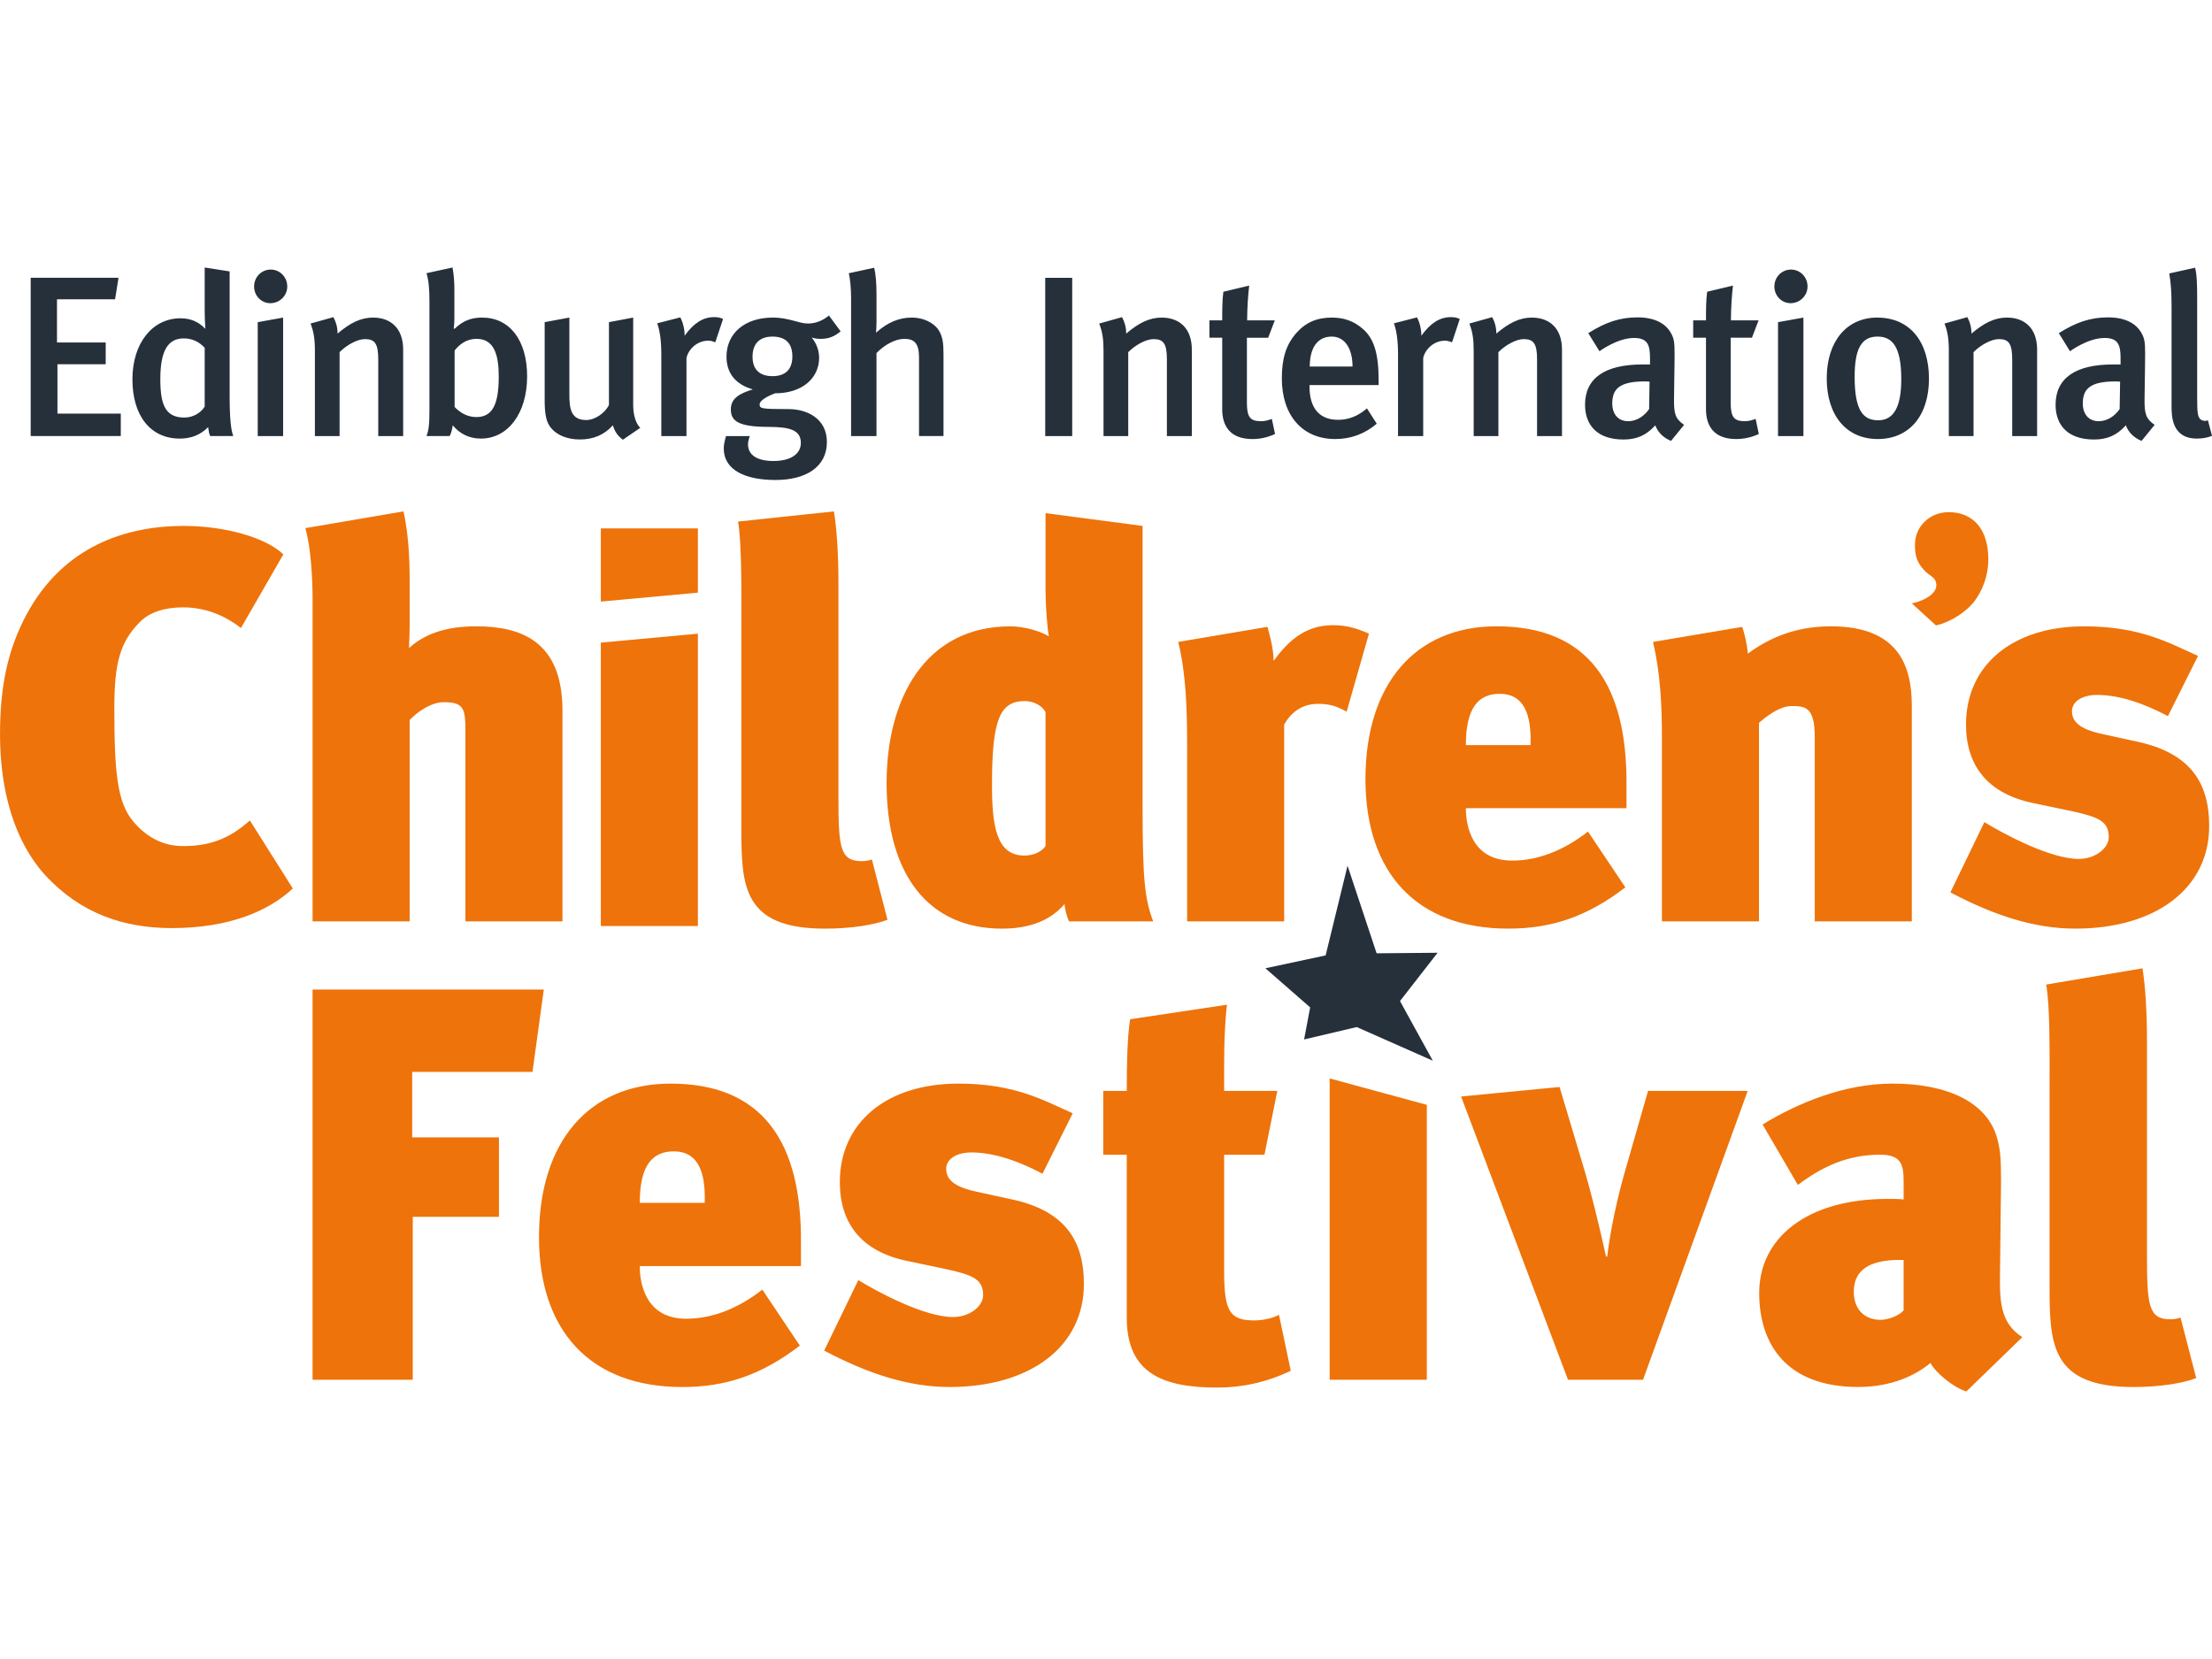 <?xml version="1.0" encoding="UTF-8"?><svg id="Layer_1" xmlns="http://www.w3.org/2000/svg" width="140" height="105" viewBox="0 0 140 105"><polygon points="38.027 33.444 38.027 38.074 44.17 37.509 44.17 33.444 38.027 33.444" fill="#ee730a"/><path d="m46.922,40.03v12.427c0,3.636.106,6.318,5.295,6.318,1.694,0,3.142-.246,3.953-.563l-.987-3.813c-.212.07-.424.105-.636.105-1.377,0-1.482-.847-1.482-4.061v-13.52c0-1.872-.107-3.46-.283-4.554l-6.071.642c.247,1.413.212,4.618.212,7.018Zm-2.752.079l-6.143.565v17.934h6.143v-18.499Zm-32.591,13.44c-1.306,0-2.33-.599-3.142-1.553-1.024-1.201-1.201-3.142-1.201-7.201,0-2.895.388-4.165,1.589-5.4.635-.671,1.659-.955,2.754-.955,1.341,0,2.577.46,3.671,1.307l2.683-4.659c-1.13-1.095-3.777-1.802-6.283-1.802-4.307,0-7.872,1.73-9.955,5.579-1.201,2.223-1.694,4.553-1.694,7.624,0,3.495.882,6.706,2.823,8.861,2.26,2.472,5.013,3.39,8.049,3.39,3.601,0,6.106-1.059,7.66-2.507l-2.718-4.306c-1.378,1.235-2.648,1.623-4.237,1.623Zm117.122-2.717l2.365.494c1.8.388,2.4.67,2.4,1.659,0,.671-.811,1.377-1.905,1.377-1.801,0-4.766-1.589-5.967-2.33l-2.152,4.449c2.752,1.446,5.295,2.293,7.907,2.293,5.083,0,8.473-2.541,8.473-6.494,0-2.86-1.307-4.625-4.518-5.332l-2.26-.494c-1.482-.318-1.906-.811-1.906-1.446,0-.6.635-1.025,1.589-1.025,1.201,0,2.683.389,4.483,1.343l1.906-3.813c-1.765-.778-3.601-1.872-7.201-1.872-4.553,0-7.484,2.471-7.484,6.214,0,2.576,1.342,4.377,4.272,4.977Zm-65.282,7.942c1.836,0,3.107-.563,3.954-1.553.035.318.105.67.283,1.094h5.33c-.53-1.412-.671-2.612-.671-7.236v-17.792l-6.142-.811v4.906c0,.918.107,2.366.211,2.896-.494-.318-1.553-.636-2.435-.636-5.402,0-7.836,4.589-7.836,9.919,0,5.791,2.647,9.214,7.307,9.214Zm1.448-14.403c.564,0,1.13.318,1.306.706v8.473c-.212.319-.706.6-1.342.6-1.765,0-2.047-1.87-2.047-4.483,0-4.13.494-5.296,2.083-5.296Zm-45.083,13.944h6.143v-12.744c.494-.53,1.377-1.129,2.153-1.129,1.306,0,1.377.423,1.377,1.906v11.967h6.142v-13.343c0-4.414-2.647-5.332-5.471-5.332-1.977,0-3.319.53-4.237,1.378,0-.388.036-.742.036-1.483v-2.894c0-1.519-.106-3.001-.388-4.273l-6.214,1.059c.353,1.201.459,3.213.459,4.518v20.37Zm101.221-20.125l1.525,1.395c1.046-.24,1.96-.937,2.397-1.481.544-.719.915-1.634.915-2.724,0-1.853-.937-2.964-2.506-2.964-1.198,0-2.136.894-2.136,2.071,0,.653.11,1.111.611,1.634.414.414.741.414.741.938,0,.435-.565.915-1.547,1.132Zm-25.547,20.584c2.718,0,4.976-.741,7.412-2.612l-2.364-3.53c-1.589,1.236-3.212,1.836-4.801,1.836-2.543,0-2.93-2.188-2.93-3.319h10.167v-1.517c.035-6.249-2.365-9.992-8.226-9.992-5.154,0-8.295,3.672-8.295,9.674,0,5.895,3.212,9.46,9.037,9.46Zm-.53-14.862c1.482,0,2.012,1.235,1.941,3.247h-4.094c0-2.436.847-3.247,2.153-3.247Zm-61.227,23.928l.718-5.208h-14.636v24.694h6.341v-10.309h5.456v-5.031h-5.491v-4.145h7.611Zm81.157-21.174v11.649h6.142v-13.661c0-2.508-.847-5.014-5.119-5.014-2.4,0-4.06.848-5.26,1.731-.035-.565-.211-1.271-.352-1.695l-5.648.954c.459,1.942.564,3.918.564,6.107v11.578h6.143v-12.568c.847-.741,1.553-1.059,2.011-1.059.883,0,1.519,0,1.519,1.978Zm11.72,34.389l.07-6.307c0-1.346-.035-2.019-.283-2.835-.673-2.161-3.119-3.331-6.59-3.331-3.011,0-5.951,1.206-8.219,2.588l2.232,3.826c1.559-1.17,3.153-1.914,5.208-1.914,1.346,0,1.487.637,1.487,1.701v1.133c-.177-.035-.779-.035-1.028-.035-5.102,0-8.113,2.479-8.113,5.951,0,3.26,1.735,5.952,6.271,5.952,2.161,0,3.685-.779,4.57-1.522.284.567,1.382,1.522,2.268,1.807l3.543-3.438c-1.275-.814-1.417-2.054-1.417-3.577Zm-6.095,1.878c-.213.284-.92.602-1.452.602-1.063,0-1.702-.708-1.702-1.771,0-1.063.568-2.09,3.153-2.02v3.189Zm-17.558-9.071c-.532,1.808-.992,3.898-1.204,5.671h-.072c-.425-1.95-.992-4.217-1.311-5.28l-1.63-5.456-6.234.603,6.766,17.926h4.749l6.625-18.281h-6.307l-1.382,4.817Zm34.448,9.638c-1.382,0-1.489-.85-1.489-4.075v-13.569c0-1.877-.107-3.472-.284-4.57l-6.094,1.028c.248,1.417.213,4.252.213,6.66v12.473c0,3.648.105,6.34,5.314,6.34,1.701,0,3.153-.248,3.968-.567l-.992-3.826c-.213.071-.426.107-.637.107Zm-73.306-7.583l-2.267-.495c-1.489-.319-1.914-.814-1.914-1.452,0-.603.638-1.03,1.595-1.03,1.204,0,2.692.39,4.498,1.348l1.914-3.826c-1.772-.781-3.613-1.879-7.228-1.879-4.57,0-7.511,2.48-7.511,6.236,0,2.587,1.347,4.394,4.287,4.995l2.374.496c1.807.39,2.409.673,2.409,1.666,0,.673-.814,1.381-1.913,1.381-1.806,0-4.782-1.593-5.987-2.338l-2.161,4.465c2.763,1.452,5.314,2.302,7.936,2.302,5.102,0,8.502-2.55,8.502-6.518,0-2.871-1.31-4.643-4.534-5.352Zm15.324,7.654c-1.559,0-1.914-.567-1.914-3.119v-7.368h2.552l.813-4.039h-3.365c0-1.701-.035-3.508.177-5.456l-6.129.921c-.177,1.205-.212,2.728-.212,4.535h-1.488v4.039h1.488v10.309c0,3.543,2.303,4.428,5.739,4.428,1.523,0,3.083-.319,4.642-1.062l-.745-3.543c-.389.212-.992.354-1.558.354Zm-36.953-14.987c-5.173,0-8.325,3.684-8.325,9.708,0,5.916,3.224,9.495,9.07,9.495,2.727,0,4.994-.744,7.44-2.622l-2.374-3.543c-1.594,1.241-3.224,1.842-4.818,1.842-2.551,0-2.94-2.195-2.94-3.331h10.203v-1.523c.036-6.271-2.374-10.027-8.255-10.027Zm-1.947,7.546c0-2.444.849-3.259,2.161-3.259,1.489,0,2.019,1.241,1.949,3.259h-4.109Zm43.665,11.195h6.149v-17.399l-6.149-1.672v19.071Zm2.487-47.226c-.847-.353-1.412-.53-2.295-.53-1.941,0-3,1.271-3.742,2.26,0-.742-.211-1.518-.388-2.154l-5.647.954c.494,1.976.564,4.271.564,6.601v11.085h6.142v-12.46c.424-.743,1.094-1.307,2.154-1.307.706,0,1.164.14,1.8.494l1.412-4.941Z" fill="#ee730a"/><path d="m30.511,20.099c-.696,0-1.231.217-1.738.71l-.058-.015s.043-.217.043-.695v-1.708c0-.579-.028-.941-.116-1.462l-1.65.362c.13.405.188.926.188,1.766v6.905c0,.984-.058,1.303-.188,1.636h1.462c.115-.203.13-.304.203-.68.449.55,1.057.84,1.78.84,1.709,0,2.925-1.593,2.925-3.937,0-2.287-1.101-3.721-2.852-3.721Zm-.377,6.297c-.58,0-1.042-.304-1.361-.637v-3.575c.289-.362.723-.738,1.389-.738,1.144,0,1.404,1.072,1.404,2.389,0,1.839-.435,2.563-1.433,2.563Zm9.941-.782v-5.514l-1.534.289v5.24c-.247.521-.898.956-1.433.956-.941,0-1.072-.666-1.072-1.578v-4.907l-1.563.289v4.966c0,.911.116,1.389.405,1.736.362.435.999.724,1.824.724.84,0,1.549-.289,2.085-.898.131.42.319.68.637.913l1.1-.752s-.449-.363-.449-1.463ZM3.636,23.052h3.054v-1.375h-3.083v-2.736h3.677l.217-1.361H1.942v10.017h5.703v-1.419H3.636v-3.127Zm39.696-1.809c0-.405-.101-.825-.275-1.157l-1.461.376c.158.449.259,1.042.259,1.97v5.167h1.593v-4.951c.145-.593.709-1.086,1.376-1.086.173,0,.289.043.448.101l.492-1.476c-.188-.088-.332-.116-.563-.116-.71,0-1.289.377-1.868,1.172Zm9.871-.274l-.738-.999c-.405.333-.853.506-1.331.506-.594,0-1.188-.376-2.229-.376-1.752,0-2.924.984-2.924,2.475,0,1.042.564,1.751,1.665,2.07-.782.246-1.39.536-1.39,1.26,0,.724.435,1.114,2.403,1.114,1.361,0,2.028.217,2.028,1.014,0,.68-.609,1.144-1.738,1.144-1.028,0-1.607-.377-1.607-1.057,0-.231.116-.521.116-.521h-1.505s-.146.435-.146.782c0,1.376,1.376,1.998,3.271,1.998,1.955,0,3.257-.84,3.257-2.403,0-1.491-1.259-2.084-2.432-2.084-1.723,0-1.824-.029-1.824-.305,0-.231.464-.506.984-.695,1.724,0,2.78-.97,2.78-2.243,0-.797-.478-1.289-.478-1.289,0,0,.217.088.564.088.493,0,.868-.131,1.274-.478Zm-4.314,2.838c-.782,0-1.26-.391-1.26-1.231,0-.825.448-1.273,1.26-1.273.84,0,1.26.434,1.26,1.259,0,.811-.435,1.246-1.26,1.246Zm-32.577,3.792h1.607v-7.499l-1.607.29v7.209Zm-1.779-10.422l-1.578-.246v2.678c0,.637.043,1.202.043,1.202-.448-.463-.956-.666-1.577-.666-1.766,0-3.04,1.563-3.04,3.865,0,2.286,1.13,3.749,2.997,3.749.723,0,1.303-.232,1.795-.725.043.304.058.405.13.564h1.462c-.145-.362-.231-1.099-.231-2.547v-7.875Zm-1.578,8.555c-.217.362-.694.695-1.288.695-1.202,0-1.52-.811-1.52-2.432,0-1.766.463-2.577,1.477-2.577.535,0,.97.203,1.331.594v3.72Zm71.548,2.055c.983,0,1.867-.319,2.633-.97l-.621-.971c-.551.478-1.145.725-1.825.725-1.433,0-1.809-1.072-1.809-2.085v-.116h4.373v-.333c0-1.708-.319-2.606-.957-3.184-.622-.565-1.288-.753-2.012-.753-.926,0-1.65.304-2.244.984-.636.724-.912,1.578-.912,2.866,0,2.345,1.303,3.836,3.374,3.836Zm-.218-6.485c.797,0,1.318.709,1.318,1.896h-2.707c0-1.187.493-1.896,1.389-1.896Zm-60.678-1.202c-.781,0-1.462.348-2.243,1.014,0-.391-.088-.71-.261-1.042l-1.447.405c.201.521.274.97.274,1.738v5.385h1.563v-5.313c.478-.478,1.144-.825,1.607-.825.609,0,.84.275.84,1.274v4.863h1.577v-5.472c0-1.346-.781-2.027-1.911-2.027Zm-6.469-3.039c-.593,0-1.056.478-1.056,1.071,0,.579.448,1.057,1.028,1.057.593,0,1.071-.478,1.071-1.057,0-.608-.478-1.071-1.042-1.071Zm93.297,9.597c-.695,0-.897-.261-.897-1.172v-4.111h1.345l.42-1.1h-1.751c0-.724.058-1.607.13-2.2l-1.635.39c-.073.55-.073,1.187-.073,1.809h-.81v1.1h.81v4.531c0,1.042.493,1.882,1.911,1.882.493,0,.956-.102,1.434-.319l-.203-.956c-.275.101-.463.145-.68.145Zm8.38-6.558c-1.939,0-3.199,1.505-3.199,3.851,0,2.345,1.245,3.836,3.228,3.836,1.982,0,3.242-1.462,3.242-3.821,0-2.317-1.187-3.865-3.272-3.865Zm.058,6.5c-.956,0-1.491-.622-1.491-2.75,0-1.781.434-2.548,1.447-2.548.926,0,1.505.622,1.505,2.692,0,1.839-.521,2.606-1.462,2.606Zm-5.515-9.539c-.593,0-1.056.478-1.056,1.071,0,.579.449,1.057,1.028,1.057.593,0,1.071-.478,1.071-1.057,0-.608-.478-1.071-1.042-1.071Zm-7.407,8.136l.029-2.099c.015-1.086.015-1.477-.116-1.795-.319-.797-1.086-1.216-2.23-1.216-1.099,0-2.011.304-3.111.999l.709,1.144s1.129-.84,2.186-.84c.868,0,1.013.448,1.013,1.288v.39h-.492c-2.345,0-3.62.855-3.62,2.548,0,1.274.753,2.201,2.433,2.201.782,0,1.419-.231,2.012-.897.173.463.55.81.999.983l.825-1.013c-.564-.39-.652-.709-.637-1.693Zm-1.577.694c-.319.464-.811.768-1.318.768-.637,0-1.014-.435-1.014-1.13,0-.926.478-1.389,2.07-1.389.117,0,.29.015.29.015l-.028,1.736Zm8.159,1.708h1.608v-7.499l-1.608.29v7.209Zm27.207-.999c-.188.086-.435.015-.521-.116-.115-.173-.158-.332-.158-1.318v-6.21c0-.955-.015-1.563-.131-2.012l-1.635.362c.101.608.145,1.144.145,2.143v6.239c0,.622,0,2.07,1.607,2.07.363,0,.666-.058.956-.174l-.262-.984Zm-4.008-1.403l.029-2.099c.015-1.086.015-1.477-.116-1.795-.319-.797-1.086-1.216-2.229-1.216-1.1,0-2.012.304-3.112.999l.709,1.144s1.129-.84,2.186-.84c.869,0,1.014.448,1.014,1.288v.39h-.493c-2.345,0-3.62.855-3.62,2.548,0,1.274.753,2.201,2.433,2.201.782,0,1.419-.231,2.012-.897.173.463.55.81.999.983l.825-1.013c-.564-.39-.652-.709-.637-1.693Zm-1.577.694c-.319.464-.811.768-1.318.768-.637,0-1.014-.435-1.014-1.13,0-.926.478-1.389,2.07-1.389.117,0,.29.015.29.015l-.028,1.736Zm-7.135-5.791c-.781,0-1.462.348-2.243,1.014,0-.391-.088-.71-.262-1.042l-1.446.405c.202.521.274.97.274,1.738v5.385h1.564v-5.313c.478-.478,1.144-.825,1.607-.825.609,0,.84.275.84,1.274v4.863h1.577v-5.472c0-1.346-.781-2.027-1.911-2.027Zm-37.061,1.144c0-.405-.101-.825-.275-1.157l-1.461.376c.159.449.26,1.042.26,1.97v5.167h1.593v-4.951c.145-.593.709-1.086,1.376-1.086.173,0,.288.043.448.101l.492-1.476c-.188-.088-.333-.116-.563-.116-.71,0-1.289.377-1.868,1.172Zm-9.463,5.27c-.275.101-.464.145-.68.145-.695,0-.898-.261-.898-1.172v-4.111h1.346l.42-1.1h-1.751c0-.724.057-1.607.13-2.2l-1.636.39c-.072.55-.072,1.187-.072,1.809h-.81v1.1h.81v4.531c0,1.042.492,1.882,1.911,1.882.492,0,.956-.102,1.434-.319l-.203-.956Zm16.453-6.413c-.782,0-1.463.348-2.245,1.014,0-.391-.087-.71-.26-1.042l-1.447.405c.203.521.274.97.274,1.738v5.385h1.564v-5.313c.478-.478,1.144-.825,1.607-.825.609,0,.84.275.84,1.274v4.863h1.578v-5.472c0-1.346-.782-2.027-1.911-2.027Zm-30.796,7.499h1.708v-10.017h-1.708v10.017Zm7.368-7.499c-.782,0-1.463.348-2.244,1.014,0-.391-.088-.71-.261-1.042l-1.447.405c.203.521.274.97.274,1.738v5.385h1.564v-5.313c.478-.478,1.144-.825,1.607-.825.609,0,.84.275.84,1.274v4.863h1.578v-5.472c0-1.346-.782-2.027-1.91-2.027Zm-15.832,0c-.782,0-1.52.304-2.244.956,0,0,.03-.362.03-.825v-1.563c0-.71-.043-1.303-.146-1.723l-1.607.347c.086.377.144.941.144,1.593v8.714h1.608v-5.255c.52-.536,1.201-.898,1.766-.898.608,0,.926.262.926,1.173v4.979h1.549v-5.167c0-.738-.058-1.072-.247-1.434-.246-.478-.911-.898-1.78-.898Zm29.438,40.234l-1.84-5.543-1.386,5.676-3.813.816,2.834,2.475-.385,2.029,3.331-.784,4.816,2.13-2.077-3.775,2.38-3.058-3.859.035Z" fill="#25303b"/></svg>